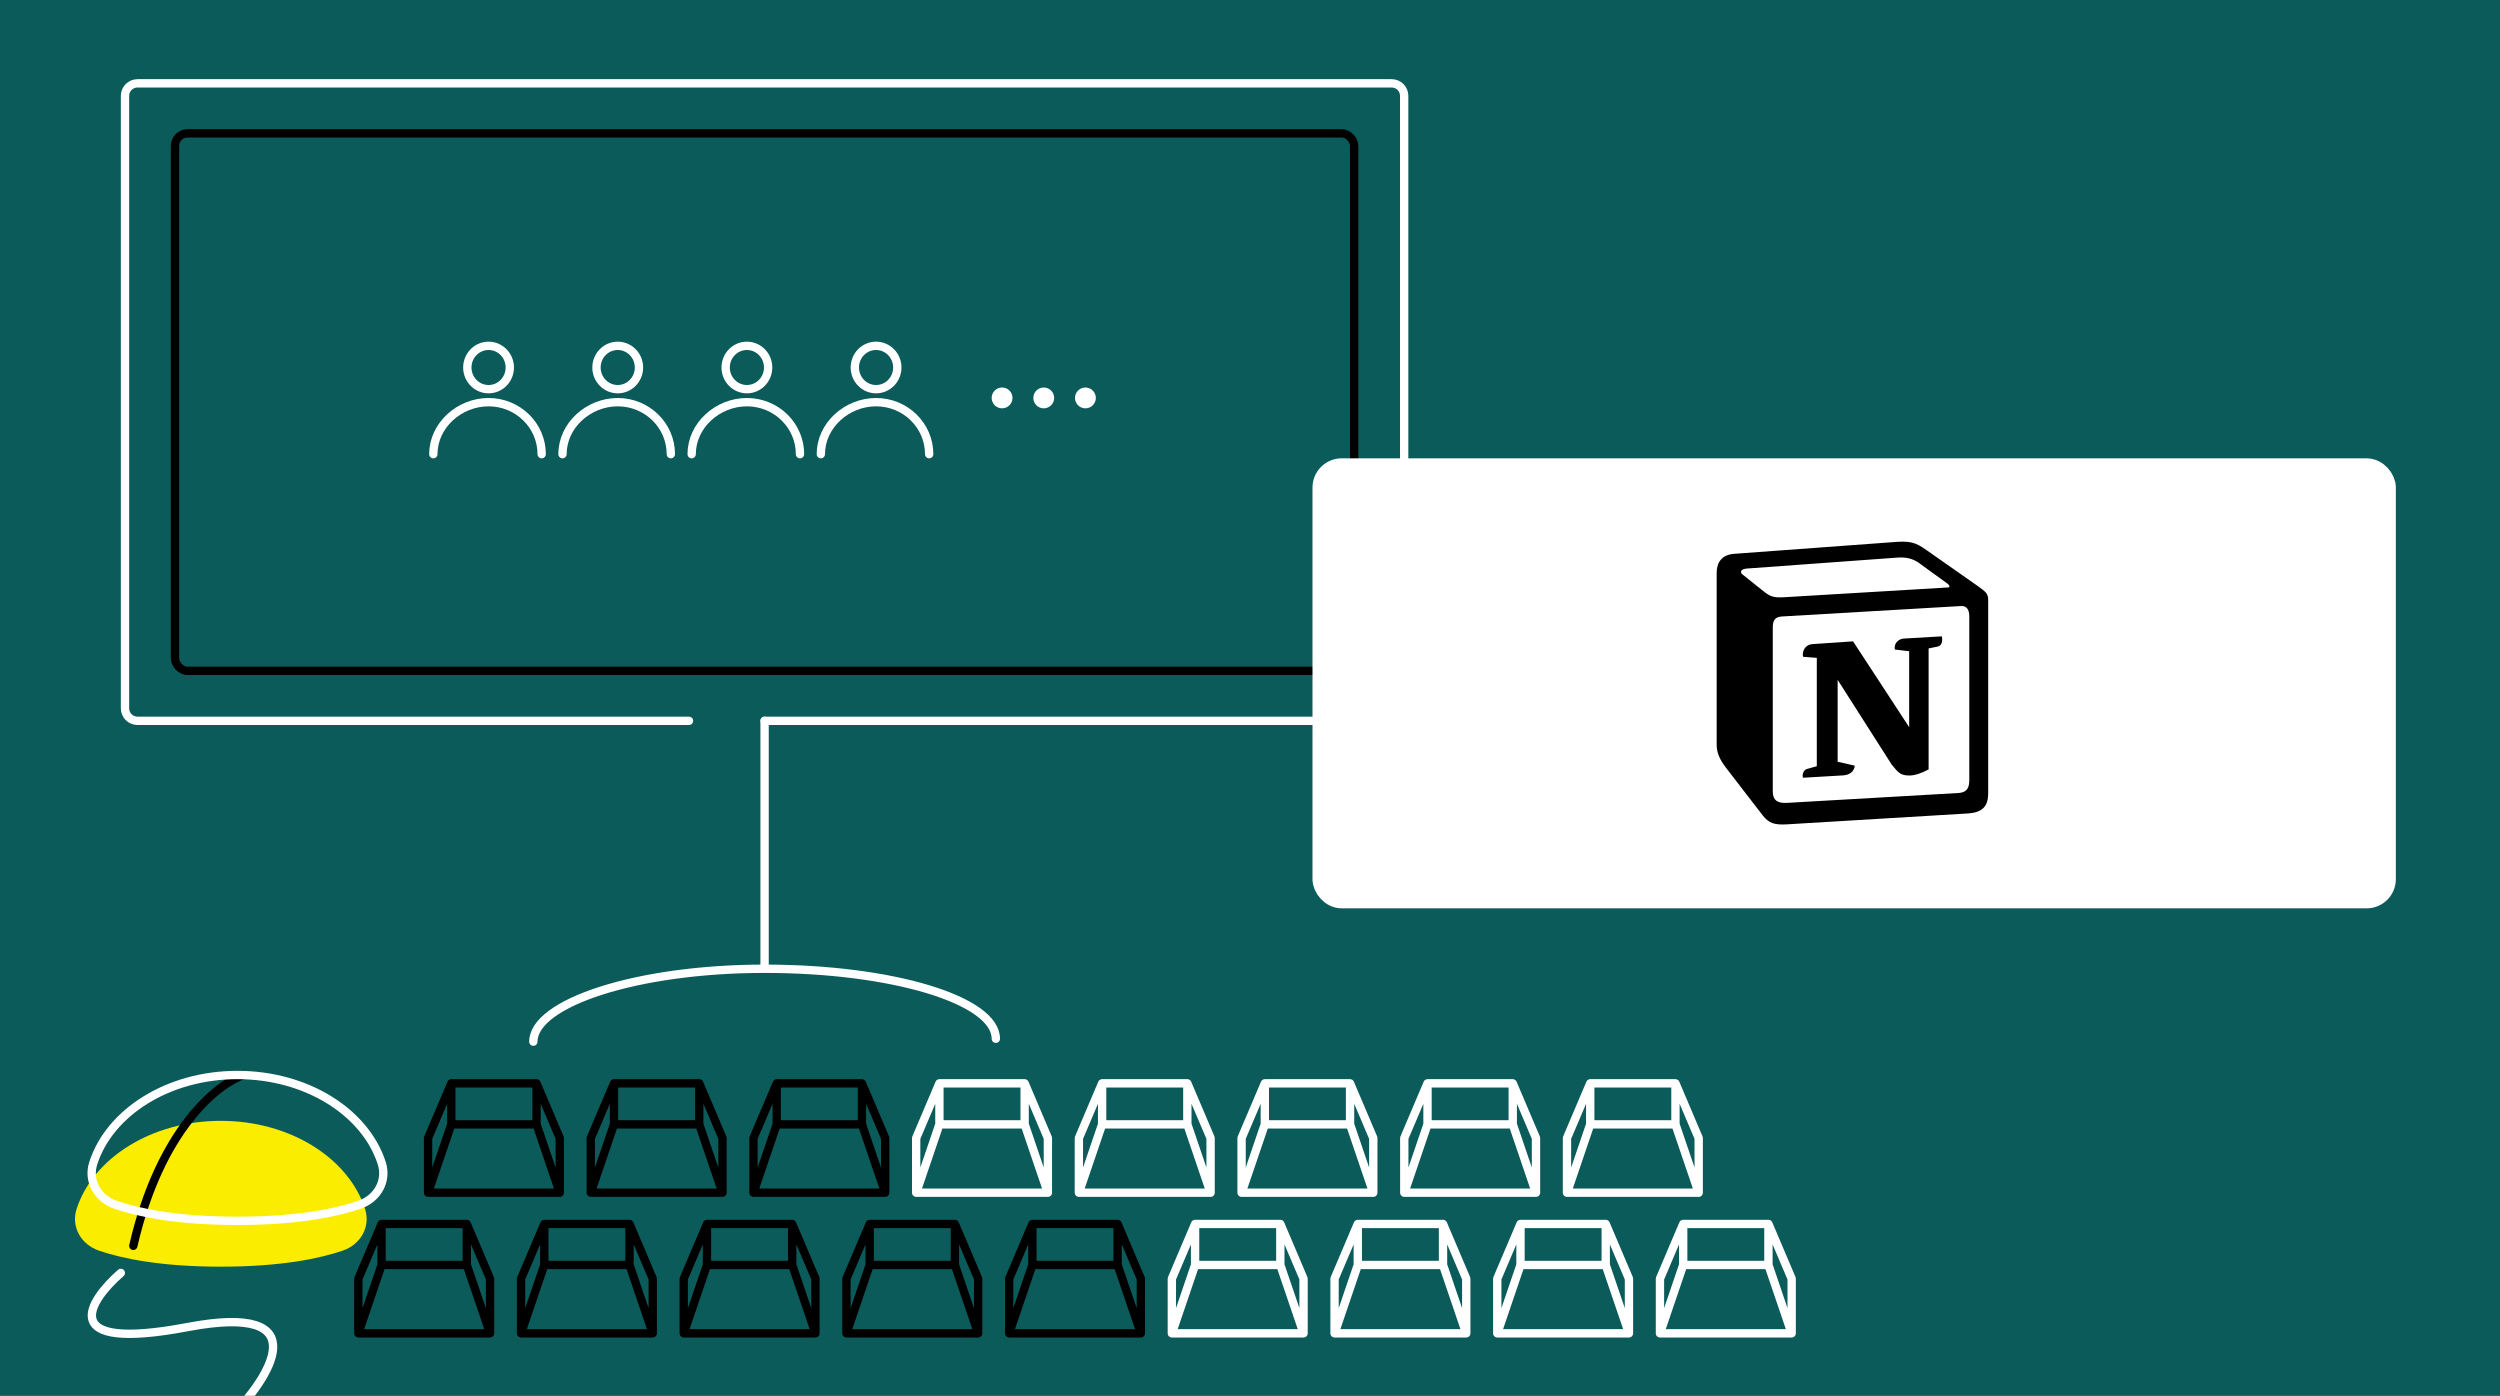 <svg width="600" height="335" viewBox="0 0 600 335" fill="none" xmlns="http://www.w3.org/2000/svg">
<rect x="0" y="0" width="600" height="335" fill="#808080" stroke="none"/>
<g clip-path="url(#clip0)">
<rect width="600" height="335" fill="#0C5B5B"/>
<path d="M186.411 269.844H206.865M186.411 269.844V260M186.411 269.844L180.832 286.25M206.865 269.844V260M206.865 269.844L212.443 286.25M206.865 260H186.411M206.865 260L212.443 273.125V286.25M186.411 260L180.832 273.125V286.25M212.443 286.25H180.832M108.314 269.844H128.768M108.314 269.844V260M108.314 269.844L102.735 286.25M128.768 269.844V260M128.768 269.844L134.346 286.25M128.768 260H108.314M128.768 260L134.346 273.125V286.25M108.314 260L102.735 273.125V286.25M134.346 286.25H102.735M147.362 269.844H167.816M147.362 269.844V260M147.362 269.844L141.784 286.25M167.816 269.844V260M167.816 269.844L173.395 286.25M167.816 260H147.362M167.816 260L173.395 273.125V286.25M147.362 260L141.784 273.125V286.25M173.395 286.25H141.784M247.773 303.594H268.227M247.773 303.594V293.75M247.773 303.594L242.195 320M268.227 303.594V293.75M268.227 303.594L273.805 320M268.227 293.75H247.773M268.227 293.75L273.805 306.875V320M247.773 293.75L242.195 306.875V320M273.805 320H242.195M208.724 303.594H229.178M208.724 303.594V293.75M208.724 303.594L203.146 320M229.178 303.594V293.75M229.178 303.594L234.757 320M229.178 293.75H208.724M229.178 293.75L234.757 306.875V320M208.724 293.75L203.146 306.875V320M234.757 320H203.146M169.676 303.594H190.13M169.676 303.594V293.75M169.676 303.594L164.097 320M190.13 303.594V293.75M190.13 303.594L195.708 320M190.13 293.75H169.676M190.13 293.75L195.708 306.875V320M169.676 293.75L164.097 306.875V320M195.708 320H164.097M91.578 303.594H112.032M91.578 303.594V293.75M91.578 303.594L86 320M112.032 303.594V293.75M112.032 303.594L117.611 320M112.032 293.75H91.578M112.032 293.75L117.611 306.875V320M91.578 293.75L86 306.875V320M117.611 320H86M130.627 303.594H151.081M130.627 303.594V293.75M130.627 303.594L125.049 320M151.081 303.594V293.75M151.081 303.594L156.659 320M151.081 293.75H130.627M151.081 293.75L156.659 306.875V320M130.627 293.75L125.049 306.875V320M156.659 320H125.049" stroke="black" stroke-width="2" stroke-linecap="round" stroke-linejoin="round"/>
<path d="M225.459 269.844H245.914M225.459 269.844V260M225.459 269.844L219.881 286.25M245.914 269.844V260M245.914 269.844L251.492 286.25M245.914 260H225.459M245.914 260L251.492 273.125V286.25M225.459 260L219.881 273.125V286.25M251.492 286.25H219.881" stroke="white" stroke-width="2" stroke-linecap="round" stroke-linejoin="round"/>
<path d="M381.654 269.844H402.108M381.654 269.844V260M381.654 269.844L376.076 286.25M402.108 269.844V260M402.108 269.844L407.686 286.25M402.108 260H381.654M402.108 260L407.686 273.125V286.25M381.654 260L376.076 273.125V286.25M407.686 286.25H376.076M342.605 269.844H363.059M342.605 269.844V260M342.605 269.844L337.027 286.25M363.059 269.844V260M363.059 269.844L368.638 286.25M363.059 260H342.605M363.059 260L368.638 273.125V286.25M342.605 260L337.027 273.125V286.25M368.638 286.25H337.027M303.557 269.844H324.011M303.557 269.844V260M303.557 269.844L297.978 286.25M324.011 269.844V260M324.011 269.844L329.589 286.25M324.011 260H303.557M324.011 260L329.589 273.125V286.25M303.557 260L297.978 273.125V286.25M329.589 286.25H297.978M264.508 269.844H284.962M264.508 269.844V260M264.508 269.844L258.93 286.25M284.962 269.844V260M284.962 269.844L290.54 286.25M284.962 260H264.508M284.962 260L290.54 273.125V286.25M264.508 260L258.93 273.125V286.25M290.54 286.25H258.93M403.968 303.594H424.422M403.968 303.594V293.75M403.968 303.594L398.389 320M424.422 303.594V293.75M424.422 303.594L430 320M424.422 293.75H403.968M424.422 293.75L430 306.875V320M403.968 293.75L398.389 306.875V320M430 320H398.389M364.919 303.594H385.373M364.919 303.594V293.75M364.919 303.594L359.341 320M385.373 303.594V293.75M385.373 303.594L390.951 320M385.373 293.75H364.919M385.373 293.75L390.951 306.875V320M364.919 293.75L359.341 306.875V320M390.951 320H359.341M325.87 303.594H346.324M325.87 303.594V293.75M325.87 303.594L320.292 320M346.324 303.594V293.75M346.324 303.594L351.903 320M346.324 293.75H325.87M346.324 293.75L351.903 306.875V320M325.87 293.75L320.292 306.875V320M351.903 320H320.292M286.822 303.594H307.276M286.822 303.594V293.75M286.822 303.594L281.243 320M307.276 303.594V293.75M307.276 303.594L312.854 320M307.276 293.75H286.822M307.276 293.75L312.854 306.875V320M286.822 293.75L281.243 306.875V320M312.854 320H281.243" stroke="white" stroke-width="2" stroke-linecap="round" stroke-linejoin="round"/>
<path d="M183.5 173H334C335.657 173 337 171.657 337 170V23C337 21.343 335.657 20 334 20H33C31.343 20 30 21.343 30 23V170C30 171.657 31.343 173 33 173H106.75H165.359" stroke="white" stroke-width="2" stroke-linecap="round" stroke-linejoin="round"/>
<rect x="42" y="32" width="283" height="129" rx="3" stroke="black" stroke-width="2" stroke-linecap="round" stroke-linejoin="round"/>
<path d="M239 249.3C239 240.022 214.152 232.5 183.5 232.5M128 250C128 240.722 152.848 232.5 183.5 232.5M183.5 232.5V173" stroke="white" stroke-width="2" stroke-linecap="round" stroke-linejoin="round"/>
<path d="M87.614 290.15C88.989 294.405 86.57 298.673 82.271 300.146C76.874 301.996 67.647 304 53 304C38.353 304 29.126 301.996 23.729 300.146C19.43 298.673 17.011 294.405 18.386 290.15C22.312 277.993 36.321 269 53 269C69.679 269 83.688 277.993 87.614 290.15Z" fill="#FAED00"/>
<path d="M58.5 258C52.333 260 38.4 271 32 299" stroke="black" stroke-width="2" stroke-linecap="round" stroke-linejoin="round"/>
<path d="M29 305.5C21.167 312.333 13.4 324.5 45 318.5C76.6 312.5 64.833 330.667 55 340.5" stroke="white" stroke-width="2" stroke-linecap="round" stroke-linejoin="round"/>
<rect x="318" y="113" width="254" height="102" rx="4" fill="white" stroke="white" stroke-width="6"/>
<path d="M130 109C130 102.107 124.294 96.52 117.255 96.52C110.216 96.52 104 102.107 104 109M122.353 88.2C122.353 91.072 120.07 93.4 117.255 93.4C114.439 93.4 112.157 91.072 112.157 88.2C112.157 85.328 114.439 83 117.255 83C120.07 83 122.353 85.328 122.353 88.2Z" stroke="white" stroke-width="2" stroke-linecap="round" stroke-linejoin="round"/>
<path d="M161 109C161 102.107 155.294 96.52 148.255 96.52C141.216 96.52 135 102.107 135 109M153.353 88.2C153.353 91.072 151.07 93.4 148.255 93.4C145.439 93.4 143.157 91.072 143.157 88.2C143.157 85.328 145.439 83 148.255 83C151.07 83 153.353 85.328 153.353 88.2Z" stroke="white" stroke-width="2" stroke-linecap="round" stroke-linejoin="round"/>
<path d="M192 109C192 102.107 186.294 96.52 179.255 96.52C172.216 96.52 166 102.107 166 109M184.353 88.2C184.353 91.072 182.07 93.4 179.255 93.4C176.439 93.4 174.157 91.072 174.157 88.2C174.157 85.328 176.439 83 179.255 83C182.07 83 184.353 85.328 184.353 88.2Z" stroke="white" stroke-width="2" stroke-linecap="round" stroke-linejoin="round"/>
<path d="M223 109C223 102.107 217.294 96.52 210.255 96.52C203.216 96.52 197 102.107 197 109M215.353 88.2C215.353 91.072 213.07 93.4 210.255 93.4C207.439 93.4 205.157 91.072 205.157 88.2C205.157 85.328 207.439 83 210.255 83C213.07 83 215.353 85.328 215.353 88.2Z" stroke="white" stroke-width="2" stroke-linecap="round" stroke-linejoin="round"/>
<circle cx="240.5" cy="95.5" r="2.5" fill="white"/>
<circle cx="250.5" cy="95.5" r="2.5" fill="white"/>
<circle cx="260.5" cy="95.5" r="2.5" fill="white"/>
<path d="M91.614 279.15C92.989 283.405 90.57 287.673 86.271 289.146C80.874 290.996 71.647 293 57 293C42.353 293 33.126 290.996 27.729 289.146C23.43 287.673 21.011 283.405 22.386 279.15C26.312 266.993 40.321 258 57 258C73.679 258 87.688 266.993 91.614 279.15Z" stroke="white" stroke-width="2" stroke-linecap="round" stroke-linejoin="round"/>
</g>
<path d="M423.233 141.89C425.333 143.59 426.133 143.49 430.1 143.223L467.499 140.99C468.299 140.99 467.632 140.19 467.365 140.057L461.166 135.557C459.966 134.623 458.399 133.59 455.366 133.823L419.167 136.457C417.833 136.59 417.567 137.257 418.1 137.79L423.233 141.89ZM425.466 150.59V189.922C425.466 192.022 426.533 192.822 428.9 192.689L469.999 190.322C472.365 190.189 472.632 188.722 472.632 187.022V147.956C472.632 146.256 471.965 145.323 470.532 145.456L427.6 147.956C426 148.09 425.466 148.89 425.466 150.59ZM466.032 152.723C466.299 153.923 466.032 155.09 464.832 155.223L462.866 155.623V184.656C461.132 185.589 459.566 186.122 458.232 186.122C456.132 186.122 455.599 185.456 453.999 183.489L441.033 163.156V182.822L445.133 183.756C445.133 183.756 445.133 186.122 441.833 186.122L432.733 186.656C432.466 186.122 432.733 184.822 433.666 184.556L436.033 183.889V157.889L432.733 157.623C432.466 156.423 433.133 154.723 434.966 154.59L444.733 153.923L458.199 174.522V156.29L454.766 155.89C454.499 154.423 455.566 153.39 456.866 153.256L466.032 152.723ZM416.1 132.923L453.766 130.157C458.399 129.757 459.566 130.023 462.499 132.123L474.532 140.557C476.532 142.023 477.165 142.39 477.165 143.99V190.322C477.165 193.222 476.099 194.955 472.399 195.222L428.666 197.855C425.9 197.989 424.566 197.589 423.1 195.755L414.233 184.256C412.633 182.156 412 180.556 412 178.722V137.523C412 135.157 413.067 133.19 416.1 132.923Z" fill="black"/>
<defs>
<clipPath id="clip0">
<rect width="600" height="335" fill="white"/>
</clipPath>
</defs>
</svg>
